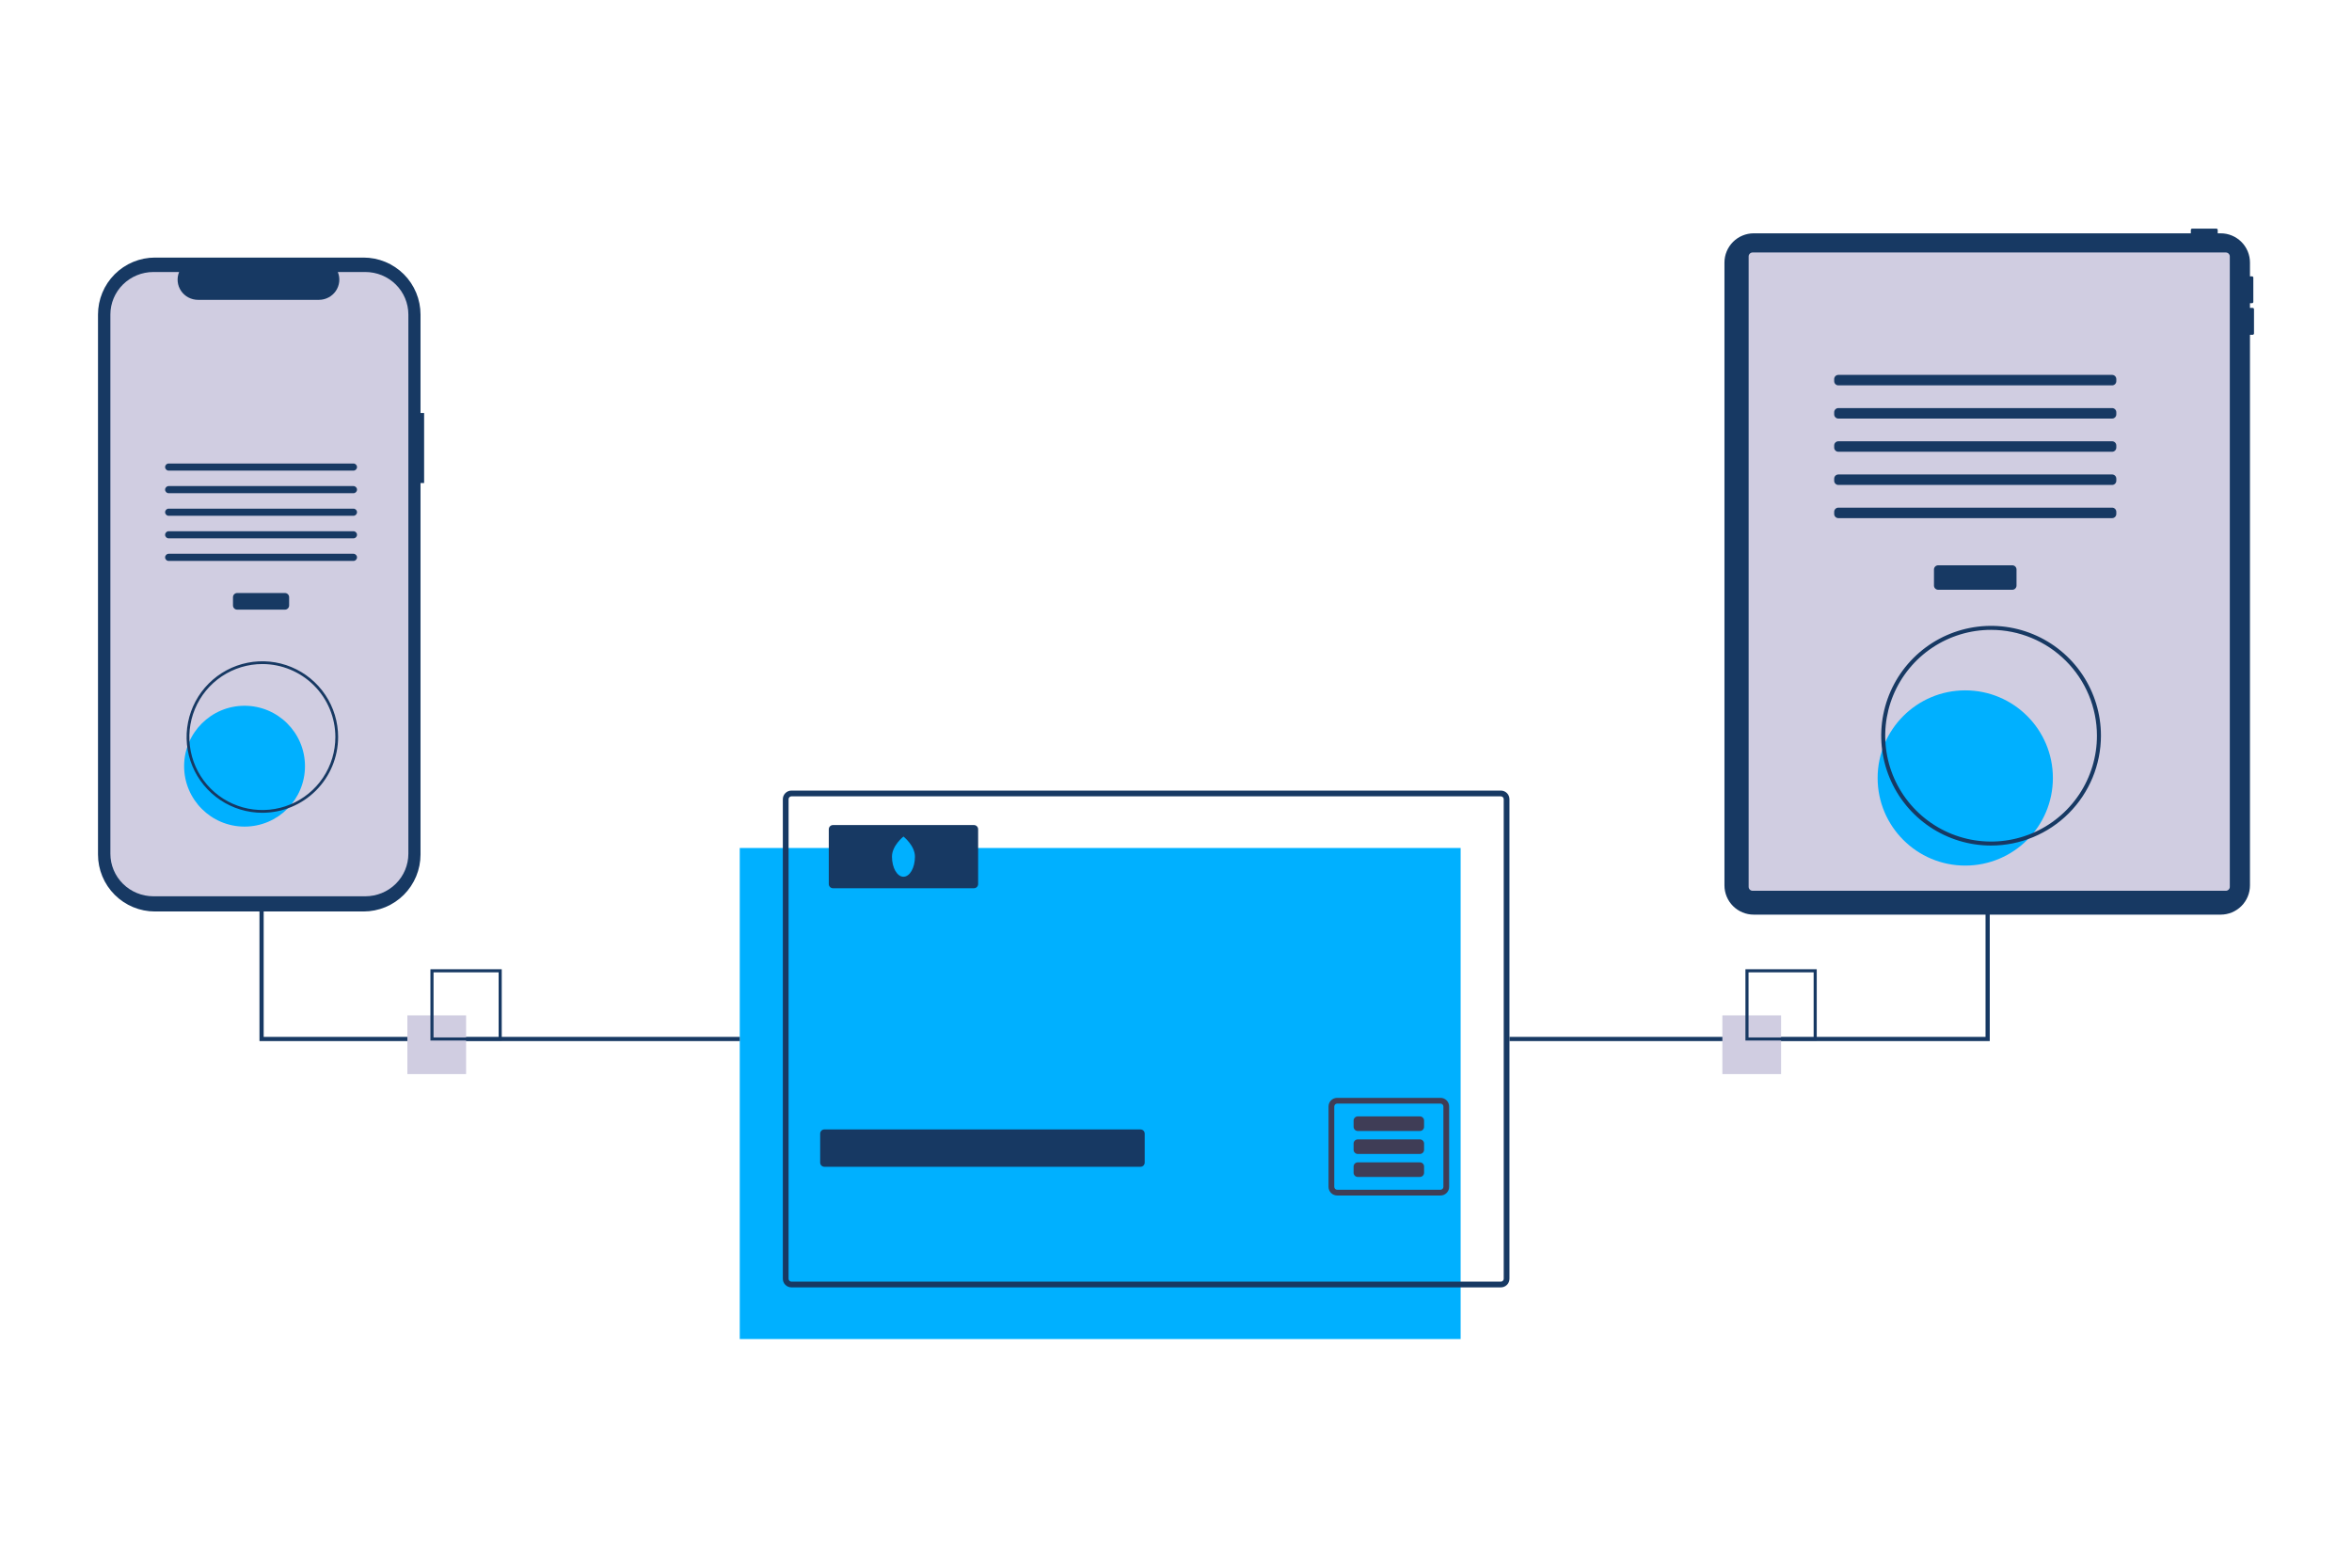 <svg width="576" height="384" viewBox="0 0 576 384" fill="none" xmlns="http://www.w3.org/2000/svg">
<g clip-path="url(#clip0_332_128)">
<path d="M357.707 207.721H181.164V328H357.707V207.721Z" fill="#00B0FF"/>
<path d="M367.553 193.653H193.825C193.266 193.654 192.729 193.876 192.333 194.272C191.938 194.668 191.715 195.204 191.714 195.764V313.228C191.714 313.505 191.769 313.78 191.875 314.036C191.981 314.292 192.136 314.525 192.333 314.721C192.529 314.917 192.761 315.072 193.017 315.178C193.274 315.284 193.548 315.339 193.825 315.339H367.553C367.83 315.339 368.105 315.284 368.361 315.178C368.617 315.072 368.85 314.917 369.046 314.721C369.242 314.525 369.397 314.292 369.503 314.036C369.609 313.78 369.664 313.505 369.664 313.228V195.764C369.663 195.204 369.44 194.668 369.045 194.272C368.649 193.876 368.113 193.654 367.553 193.653ZM368.257 313.228C368.257 313.32 368.239 313.412 368.204 313.497C368.168 313.583 368.117 313.661 368.051 313.726C367.986 313.791 367.908 313.843 367.823 313.879C367.737 313.914 367.645 313.932 367.553 313.932H193.825C193.733 313.932 193.641 313.914 193.556 313.879C193.47 313.843 193.392 313.791 193.327 313.726C193.262 313.661 193.21 313.583 193.175 313.497C193.139 313.412 193.121 313.32 193.122 313.228V195.764C193.122 195.577 193.196 195.399 193.328 195.267C193.46 195.135 193.639 195.06 193.825 195.06H367.553C367.74 195.06 367.918 195.135 368.05 195.267C368.182 195.399 368.256 195.577 368.257 195.764V313.228Z" fill="#173963"/>
<path d="M279.31 276.653H201.886C201.318 276.653 200.858 277.113 200.858 277.68V284.769C200.858 285.337 201.318 285.797 201.886 285.797H279.31C279.878 285.797 280.338 285.337 280.338 284.769V277.68C280.338 277.113 279.878 276.653 279.31 276.653Z" fill="#173963"/>
<path d="M352.781 268.916H327.465C327.187 268.916 326.913 268.971 326.657 269.077C326.401 269.183 326.168 269.339 325.972 269.535C325.776 269.731 325.62 269.963 325.514 270.219C325.408 270.476 325.354 270.75 325.354 271.027V290.72C325.354 290.997 325.408 291.272 325.514 291.528C325.62 291.784 325.776 292.017 325.972 292.213C326.168 292.409 326.401 292.565 326.657 292.671C326.913 292.777 327.187 292.831 327.465 292.831H352.781C353.058 292.831 353.333 292.777 353.589 292.671C353.845 292.565 354.078 292.409 354.274 292.213C354.47 292.017 354.625 291.784 354.731 291.528C354.838 291.272 354.892 290.997 354.892 290.72V271.027C354.892 270.75 354.837 270.476 354.731 270.219C354.625 269.963 354.47 269.731 354.274 269.535C354.078 269.339 353.845 269.183 353.589 269.077C353.333 268.971 353.058 268.916 352.781 268.916ZM353.485 290.72C353.484 290.907 353.41 291.086 353.278 291.217C353.146 291.349 352.968 291.424 352.781 291.424H327.465C327.278 291.424 327.099 291.349 326.967 291.217C326.835 291.086 326.761 290.907 326.761 290.72V271.027C326.761 270.935 326.779 270.843 326.814 270.758C326.849 270.672 326.901 270.594 326.966 270.529C327.032 270.464 327.11 270.412 327.195 270.377C327.281 270.341 327.372 270.323 327.465 270.324H352.781C352.874 270.323 352.965 270.341 353.051 270.377C353.136 270.412 353.214 270.464 353.279 270.529C353.345 270.594 353.397 270.672 353.432 270.758C353.467 270.843 353.485 270.935 353.485 271.027V290.72Z" fill="#3F3D56"/>
<path d="M347.725 273.46H332.521C331.953 273.46 331.493 273.92 331.493 274.487V276.004C331.493 276.571 331.953 277.031 332.521 277.031H347.725C348.293 277.031 348.753 276.571 348.753 276.004V274.487C348.753 273.92 348.293 273.46 347.725 273.46Z" fill="#3F3D56"/>
<path d="M347.725 279.087H332.521C331.953 279.087 331.493 279.547 331.493 280.114V281.631C331.493 282.198 331.953 282.658 332.521 282.658H347.725C348.293 282.658 348.753 282.198 348.753 281.631V280.114C348.753 279.547 348.293 279.087 347.725 279.087Z" fill="#3F3D56"/>
<path d="M347.725 284.714H332.521C331.953 284.714 331.493 285.174 331.493 285.742V287.258C331.493 287.825 331.953 288.285 332.521 288.285H347.725C348.293 288.285 348.753 287.825 348.753 287.258V285.742C348.753 285.174 348.293 284.714 347.725 284.714Z" fill="#3F3D56"/>
<path d="M238.516 202.094H203.996C203.428 202.094 202.969 202.554 202.969 203.122V216.542C202.969 217.109 203.428 217.569 203.996 217.569H238.516C239.083 217.569 239.543 217.109 239.543 216.542V203.122C239.543 202.554 239.083 202.094 238.516 202.094Z" fill="#173963"/>
<path d="M224.069 209.832C224.069 212.551 222.81 214.755 221.256 214.755C219.702 214.755 218.442 212.551 218.442 209.832C218.442 207.112 221.256 204.908 221.256 204.908C221.256 204.908 224.069 207.112 224.069 209.832Z" fill="#00B0FF"/>
<path d="M487.284 139.126H486.256V253.982H369.664V255.01H487.284V139.126Z" fill="#173963"/>
<path d="M181.164 255.01H63.545V139.126H64.572V253.982H181.164V255.01Z" fill="#173963"/>
<path d="M551.671 75.421H551.013V74.268H551.506C551.594 74.268 551.677 74.234 551.739 74.172C551.801 74.11 551.835 74.026 551.835 73.939V68.014C551.835 67.927 551.801 67.843 551.739 67.782C551.677 67.72 551.594 67.685 551.506 67.685H551.013V64.32C551.013 63.379 550.827 62.447 550.467 61.577C550.107 60.708 549.579 59.917 548.913 59.252C548.247 58.586 547.457 58.058 546.588 57.698C545.718 57.337 544.786 57.152 543.844 57.152H543.113V56.329C543.113 56.242 543.078 56.158 543.017 56.096C542.955 56.035 542.871 56 542.784 56H536.859C536.772 56 536.688 56.035 536.626 56.096C536.565 56.158 536.53 56.242 536.53 56.329V57.152H429.483C428.542 57.152 427.61 57.337 426.74 57.698C425.87 58.058 425.08 58.586 424.414 59.252C423.749 59.917 423.221 60.708 422.86 61.577C422.5 62.447 422.315 63.379 422.315 64.32V216.868C422.315 217.809 422.5 218.741 422.86 219.611C423.221 220.481 423.749 221.271 424.414 221.937C425.08 222.602 425.87 223.13 426.74 223.491C427.609 223.851 428.542 224.036 429.483 224.036H543.844C544.786 224.036 545.718 223.851 546.588 223.491C547.457 223.13 548.247 222.602 548.913 221.937C549.579 221.271 550.107 220.481 550.467 219.611C550.827 218.741 551.013 217.809 551.013 216.868V82.004H551.671C551.758 82.004 551.842 81.969 551.904 81.907C551.965 81.846 552 81.762 552 81.674V75.75C552 75.706 551.992 75.664 551.975 75.624C551.958 75.584 551.934 75.547 551.904 75.517C551.873 75.486 551.837 75.462 551.797 75.445C551.757 75.429 551.714 75.421 551.671 75.421Z" fill="#173963"/>
<path d="M545.098 61.841H429.217C428.677 61.841 428.239 62.279 428.239 62.819V217.217C428.239 217.757 428.677 218.195 429.217 218.195H545.098C545.638 218.195 546.076 217.757 546.076 217.217V62.819C546.076 62.279 545.638 61.841 545.098 61.841Z" fill="#D0CDE1"/>
<path d="M492.813 138.469H474.653C474.086 138.469 473.626 138.929 473.626 139.496V143.432C473.626 143.999 474.086 144.459 474.653 144.459H492.813C493.38 144.459 493.84 143.999 493.84 143.432V139.496C493.84 138.929 493.38 138.469 492.813 138.469Z" fill="#173963"/>
<path d="M517.251 91.828H450.215C449.647 91.828 449.188 92.288 449.188 92.855V93.368C449.188 93.936 449.647 94.395 450.215 94.395H517.251C517.819 94.395 518.279 93.936 518.279 93.368V92.855C518.279 92.288 517.819 91.828 517.251 91.828Z" fill="#173963"/>
<path d="M517.251 99.958H450.215C449.647 99.958 449.188 100.418 449.188 100.986V101.498C449.188 102.066 449.647 102.526 450.215 102.526H517.251C517.819 102.526 518.279 102.066 518.279 101.498V100.986C518.279 100.418 517.819 99.958 517.251 99.958Z" fill="#173963"/>
<path d="M517.251 108.088H450.215C449.647 108.088 449.188 108.548 449.188 109.115V109.628C449.188 110.196 449.647 110.656 450.215 110.656H517.251C517.819 110.656 518.279 110.196 518.279 109.628V109.115C518.279 108.548 517.819 108.088 517.251 108.088Z" fill="#173963"/>
<path d="M517.251 116.218H450.215C449.647 116.218 449.188 116.678 449.188 117.246V117.758C449.188 118.326 449.647 118.786 450.215 118.786H517.251C517.819 118.786 518.279 118.326 518.279 117.758V117.246C518.279 116.678 517.819 116.218 517.251 116.218Z" fill="#173963"/>
<path d="M517.251 124.348H450.215C449.647 124.348 449.188 124.808 449.188 125.375V125.888C449.188 126.456 449.647 126.916 450.215 126.916H517.251C517.819 126.916 518.279 126.456 518.279 125.888V125.375C518.279 124.808 517.819 124.348 517.251 124.348Z" fill="#173963"/>
<path d="M481.287 212.022C493.139 212.022 502.746 202.414 502.746 190.562C502.746 178.71 493.139 169.103 481.287 169.103C469.436 169.103 459.828 178.71 459.828 190.562C459.828 202.414 469.436 212.022 481.287 212.022Z" fill="#00B0FF"/>
<path d="M487.612 207.114C482.291 207.114 477.089 205.536 472.665 202.58C468.24 199.624 464.792 195.422 462.756 190.505C460.719 185.589 460.186 180.179 461.224 174.96C462.263 169.741 464.825 164.947 468.588 161.184C472.35 157.421 477.144 154.859 482.363 153.821C487.582 152.783 492.992 153.315 497.908 155.352C502.824 157.388 507.026 160.837 509.982 165.261C512.939 169.686 514.517 174.888 514.517 180.209C514.509 187.342 511.671 194.181 506.628 199.225C501.584 204.269 494.745 207.106 487.612 207.114ZM487.612 154.282C482.484 154.282 477.472 155.803 473.208 158.652C468.945 161.5 465.622 165.55 463.659 170.287C461.697 175.025 461.184 180.238 462.184 185.267C463.184 190.297 465.654 194.916 469.28 198.542C472.905 202.168 477.525 204.638 482.554 205.638C487.583 206.638 492.796 206.125 497.534 204.163C502.271 202.2 506.32 198.877 509.169 194.613C512.018 190.35 513.538 185.337 513.538 180.209C513.531 173.335 510.797 166.745 505.936 161.884C501.076 157.024 494.486 154.29 487.612 154.282Z" fill="#173963"/>
<path d="M103.864 101.155H102.984V77.045C102.984 75.213 102.623 73.398 101.922 71.706C101.221 70.013 100.193 68.474 98.897 67.178C97.602 65.883 96.063 64.855 94.371 64.154C92.678 63.453 90.863 63.092 89.031 63.092H37.953C36.121 63.092 34.307 63.453 32.614 64.154C30.921 64.855 29.383 65.883 28.087 67.178C26.791 68.474 25.763 70.013 25.062 71.706C24.361 73.398 24 75.213 24 77.045V209.311C24 211.144 24.361 212.958 25.062 214.651C25.763 216.344 26.791 217.882 28.087 219.178C29.383 220.474 30.921 221.502 32.614 222.203C34.307 222.904 36.121 223.265 37.953 223.265H89.031C90.863 223.265 92.678 222.904 94.371 222.203C96.063 221.502 97.602 220.474 98.897 219.178C100.193 217.882 101.221 216.344 101.922 214.651C102.623 212.958 102.984 211.144 102.984 209.311V118.316H103.864V101.155Z" fill="#173963"/>
<path d="M100.009 77.046V209.119C100.009 211.883 98.899 214.534 96.923 216.488C94.947 218.443 92.267 219.541 89.472 219.542H37.568C34.773 219.541 32.093 218.443 30.117 216.488C28.141 214.534 27.031 211.883 27.032 209.119V77.046C27.032 74.283 28.142 71.633 30.118 69.679C32.094 67.725 34.774 66.627 37.568 66.627H43.865C43.555 67.379 43.437 68.194 43.521 69.002C43.605 69.809 43.888 70.584 44.346 71.258C44.804 71.931 45.423 72.483 46.147 72.865C46.872 73.247 47.68 73.446 48.501 73.446H78.094C78.915 73.446 79.723 73.247 80.448 72.865C81.172 72.483 81.791 71.931 82.249 71.258C82.707 70.584 82.99 69.809 83.074 69.002C83.158 68.194 83.04 67.379 82.73 66.627H89.472C92.266 66.627 94.946 67.725 96.922 69.679C98.898 71.633 100.008 74.283 100.009 77.046Z" fill="#D0CDE1"/>
<path d="M69.779 145.257H58.085C57.518 145.257 57.058 145.717 57.058 146.284V148.304C57.058 148.871 57.518 149.331 58.085 149.331H69.779C70.347 149.331 70.807 148.871 70.807 148.304V146.284C70.807 145.717 70.347 145.257 69.779 145.257Z" fill="#173963"/>
<path d="M86.555 113.534H41.309C40.827 113.534 40.436 113.925 40.436 114.407C40.436 114.889 40.827 115.28 41.309 115.28H86.555C87.037 115.28 87.428 114.889 87.428 114.407C87.428 113.925 87.037 113.534 86.555 113.534Z" fill="#173963"/>
<path d="M86.555 119.063H41.309C40.827 119.063 40.436 119.454 40.436 119.937C40.436 120.419 40.827 120.81 41.309 120.81H86.555C87.037 120.81 87.428 120.419 87.428 119.937C87.428 119.454 87.037 119.063 86.555 119.063Z" fill="#173963"/>
<path d="M86.555 124.593H41.309C40.827 124.593 40.436 124.984 40.436 125.466C40.436 125.948 40.827 126.339 41.309 126.339H86.555C87.037 126.339 87.428 125.948 87.428 125.466C87.428 124.984 87.037 124.593 86.555 124.593Z" fill="#173963"/>
<path d="M86.555 130.123H41.309C40.827 130.123 40.436 130.514 40.436 130.996C40.436 131.478 40.827 131.869 41.309 131.869H86.555C87.037 131.869 87.428 131.478 87.428 130.996C87.428 130.514 87.037 130.123 86.555 130.123Z" fill="#173963"/>
<path d="M86.555 135.652H41.309C40.827 135.652 40.436 136.043 40.436 136.525C40.436 137.008 40.827 137.399 41.309 137.399H86.555C87.037 137.399 87.428 137.008 87.428 136.525C87.428 136.043 87.037 135.652 86.555 135.652Z" fill="#173963"/>
<path d="M59.889 202.473C68.063 202.473 74.688 195.847 74.688 187.674C74.688 179.5 68.063 172.874 59.889 172.874C51.716 172.874 45.09 179.5 45.09 187.674C45.09 195.847 51.716 202.473 59.889 202.473Z" fill="#00B0FF"/>
<path d="M64.251 199.089C60.582 199.089 56.994 198.001 53.943 195.962C50.892 193.923 48.514 191.025 47.109 187.634C45.705 184.244 45.337 180.513 46.053 176.914C46.769 173.315 48.536 170.008 51.131 167.413C53.726 164.818 57.032 163.051 60.632 162.335C64.231 161.619 67.961 161.987 71.352 163.391C74.742 164.796 77.64 167.174 79.679 170.225C81.718 173.277 82.806 176.864 82.806 180.534C82.8 185.453 80.844 190.169 77.365 193.648C73.887 197.126 69.171 199.083 64.251 199.089ZM64.251 162.654C60.715 162.654 57.258 163.702 54.318 165.667C51.378 167.632 49.086 170.424 47.733 173.691C46.379 176.958 46.025 180.554 46.715 184.022C47.405 187.49 49.108 190.676 51.608 193.177C54.109 195.678 57.295 197.381 60.763 198.07C64.231 198.76 67.826 198.406 71.094 197.053C74.361 195.7 77.153 193.408 79.118 190.468C81.082 187.527 82.131 184.07 82.131 180.534C82.126 175.793 80.24 171.248 76.888 167.896C73.536 164.544 68.992 162.659 64.251 162.654Z" fill="#173963"/>
<path d="M114.143 248.712H99.762V263.094H114.143V248.712Z" fill="#D0CDE1"/>
<path d="M122.875 254.875H105.411V237.412H122.875V254.875ZM106.171 254.116H122.115V238.171H106.171V254.116Z" fill="#173963"/>
<path d="M436.185 248.712H421.803V263.094H436.185V248.712Z" fill="#D0CDE1"/>
<path d="M444.916 254.875H427.453V237.412H444.916V254.875ZM428.212 254.116H444.157V238.171H428.212V254.116Z" fill="#173963"/>
</g>
<defs>
<clipPath id="clip0_332_128">
<rect width="528" height="272" fill="white" transform="translate(24 56)"/>
</clipPath>
</defs>
</svg>
